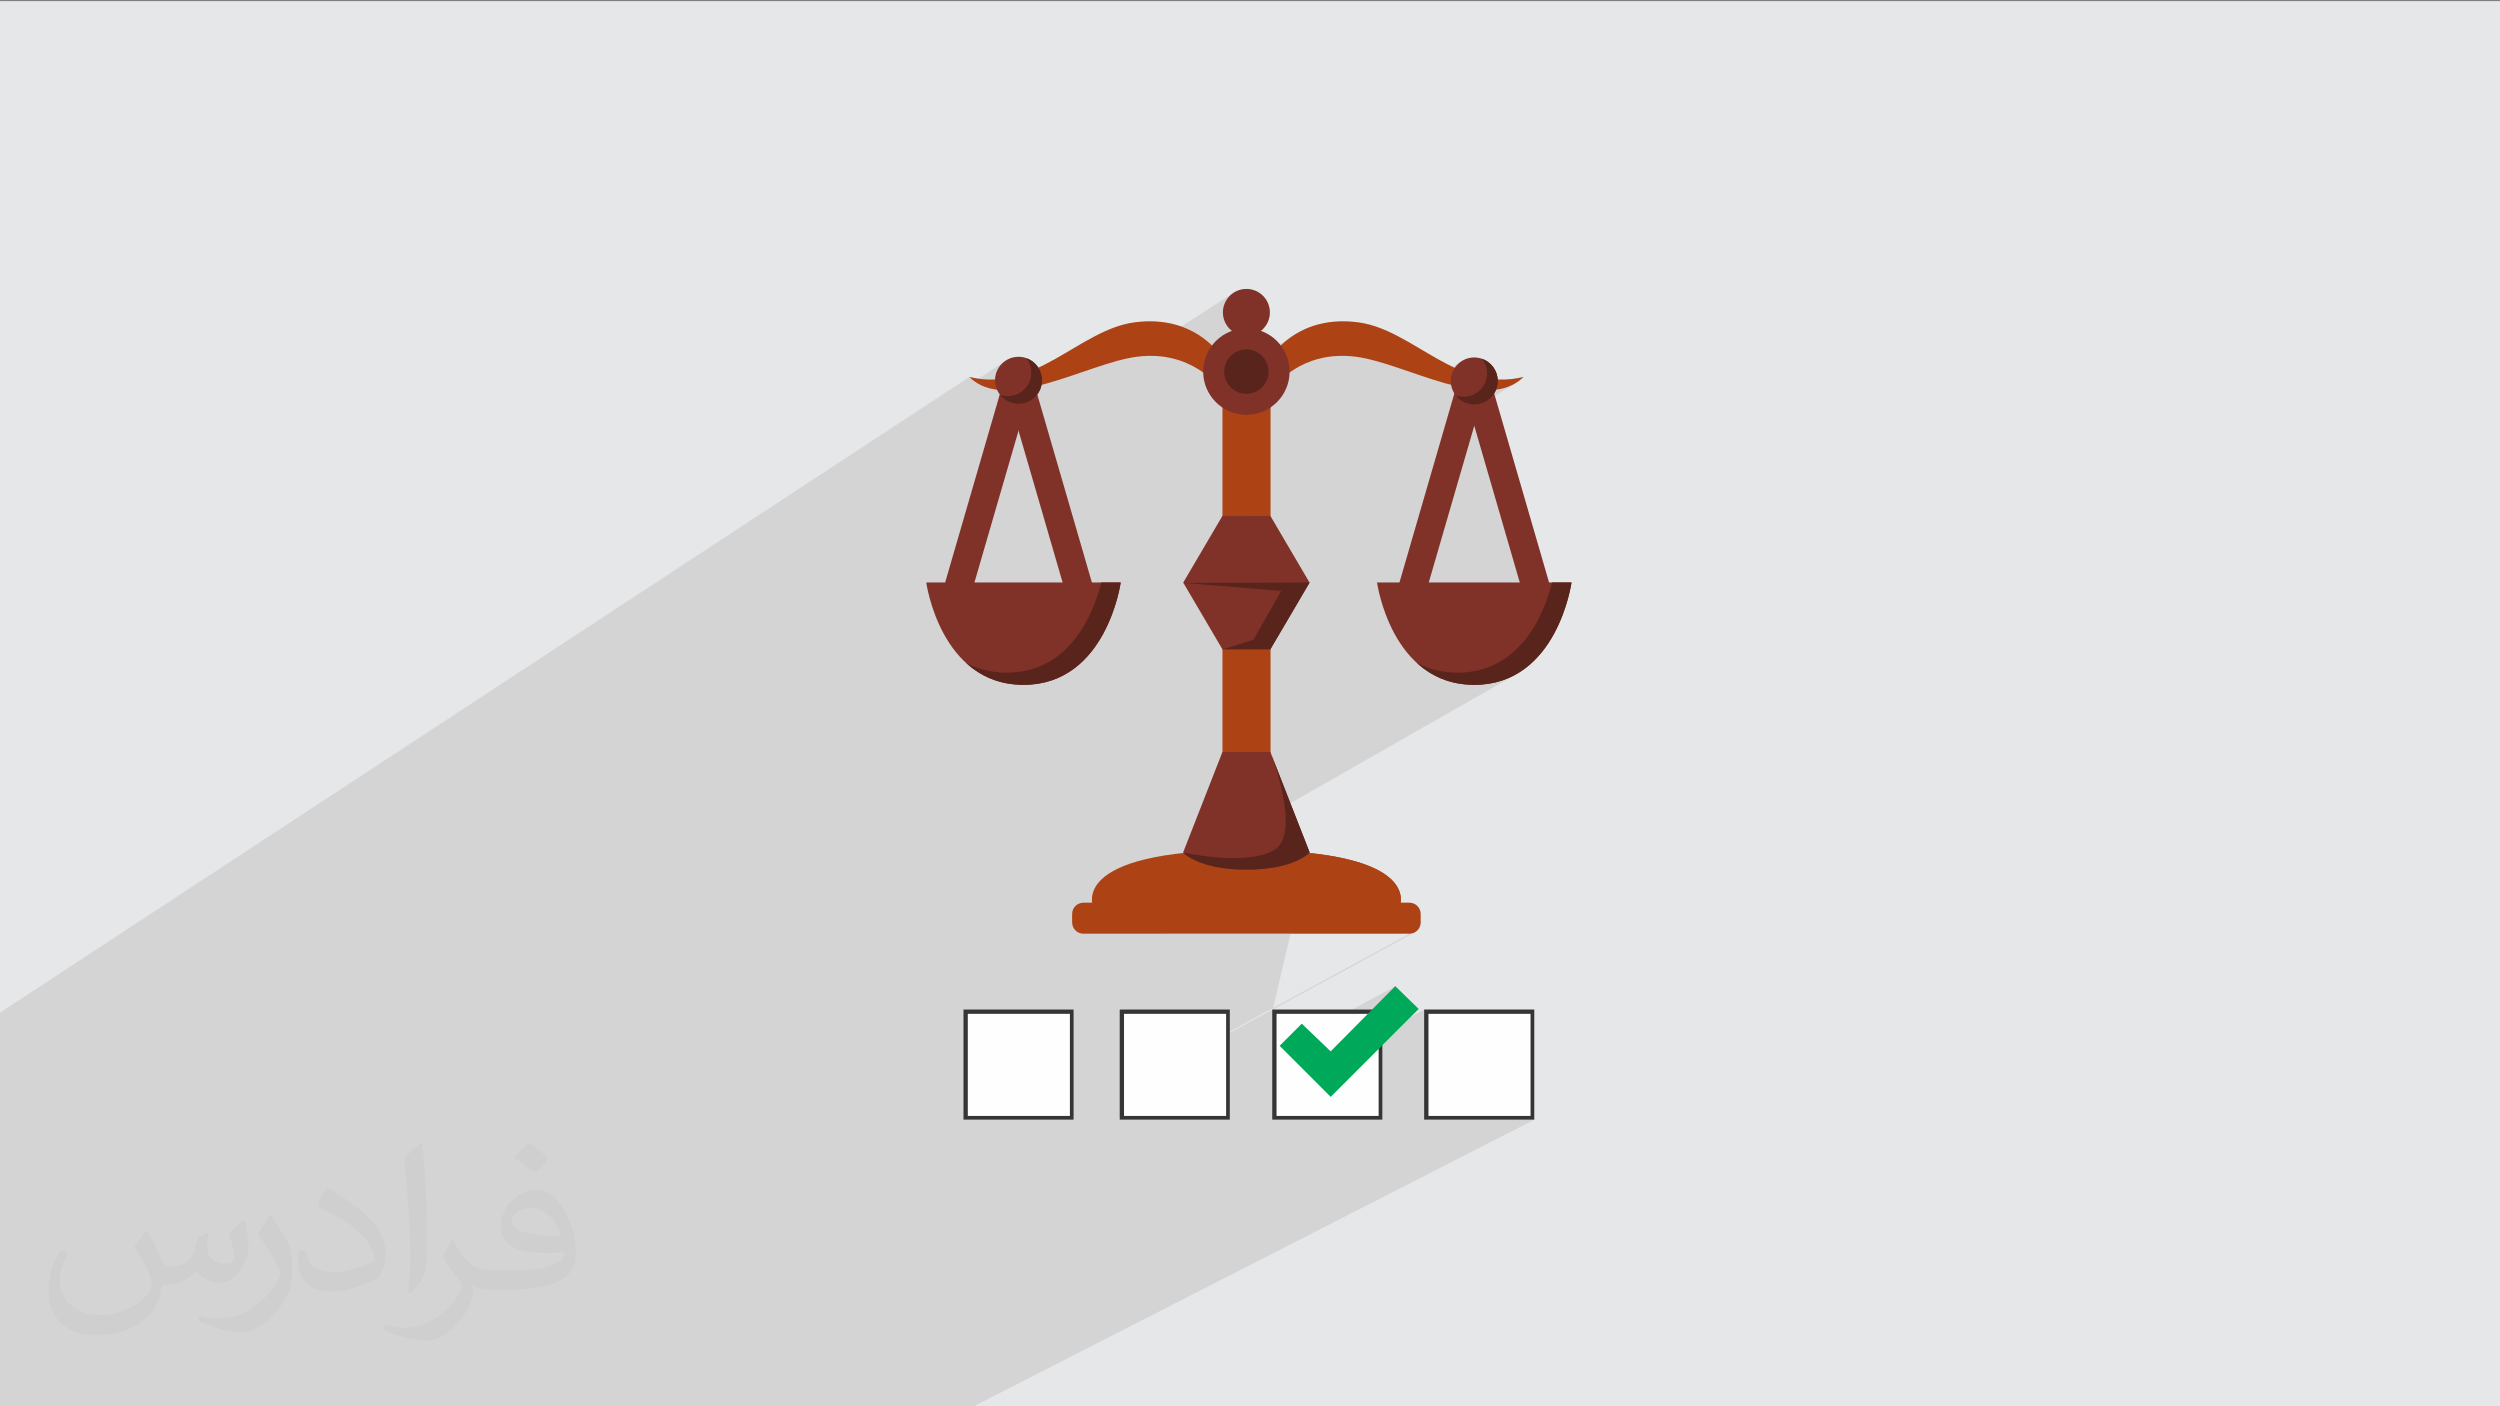 <?xml version="1.0" encoding="UTF-8"?>
<!DOCTYPE svg PUBLIC "-//W3C//DTD SVG 1.1//EN" "http://www.w3.org/Graphics/SVG/1.1/DTD/svg11.dtd">
<!-- Creator: CorelDRAW -->
<svg xmlns="http://www.w3.org/2000/svg" xml:space="preserve" width="3.703in" height="2.083in" version="1.1" style="shape-rendering:geometricPrecision; text-rendering:geometricPrecision; image-rendering:optimizeQuality; fill-rule:evenodd; clip-rule:evenodd"
viewBox="0 0 3703.33 2083.33"
 xmlns:xlink="http://www.w3.org/1999/xlink"
 xmlns:xodm="http://www.corel.com/coreldraw/odm/2003">
 <rect x="0" y="0" width="3703.33" height="2083.33" fill="#808080" stroke="none"/>
 <defs>
  <style type="text/css">
   <![CDATA[
    .str0 {stroke:#803229;stroke-width:41.67;stroke-miterlimit:2.613}
    .fil6 {fill:none}
    .fil5 {fill:#00A859}
    .fil0 {fill:#E6E7E8}
    .fil3 {fill:#FEFEFE}
    .fil4 {fill:#373435;fill-rule:nonzero}
    .fil9 {fill:#59241C;fill-rule:nonzero}
    .fil8 {fill:#803229;fill-rule:nonzero}
    .fil7 {fill:#AD4315;fill-rule:nonzero}
    .fil2 {fill:#373435;fill-opacity:0.031}
    .fil1 {fill:#373435;fill-opacity:0.102}
   ]]>
  </style>
 </defs>
 <g id="Layer_x0020_1">
  <polygon class="fil0" points="-4.17,1.67 3704.16,1.67 3704.16,2085 -4.17,2085 "/>
  <path class="fil1" d="M-4.17 1935.91l0 0 0 0 0 0 0 0 0 0 0 -0.01 0 0 0 0 0 -0.01 0 -0.01 0 0 0 0 0 -0.01 0 -0.01 0 -0.01 0 -0.01 0 -0.01 0 -0.01 0 0 0 0 0 0 0 -0.01 0 0 0 0 0 -0.01 0 -0.01 0 0 0 -0.01 0 -0.01 0 -0.01 0 -0.01 0 -0.01 0 -0.01 0 -0.01 0 0 0 0 0 -0.01 0 -0.01 0 0 0 -0.01 0 -0.01 0 -0.01 0 -0.01 0 -0.01 0 -0.01 0 -0.01 0 -0.01 0 -0.01 0 -0.01 0 -0.01 0 -0.01 0 -0.01 0 0 0 -0.01 0 0 0 0 0 -0.01 0 0 0 -0.03 0 -0.04 0 -0.04 0 -0.02 0 -0.01 0 -0.01 0 -0.01 0 -0.03 0 -0.04 0 -0.04 0 -0.04 0 0 0 0 0 -0.03 0 -0.01 0 -0.04 0 0 0 -0.04 0 -0.05 0 -0.01 0 0 0 -0.03 0 -0.02 0 -0.03 0 -0.02 0 -0.03 0 -0.05 0 -0.02 0 -0.02 0 0 0 -0.05 0 0 0 -0.05 0 -0.05 0 -0.04 0 -0.01 0 -0.01 0 -0.04 0 -0.04 0 -0.01 0 -0.01 0 -0.06 0 -0.06 0 0 0 -0.04 0 -0.02 0 -0.03 0 -0.03 0 -0.01 0 -0.01 0 -0.04 0 -0.07 0 -0.06 0 -0.04 0 -0.02 0 -0.01 0 -0.04 0 -0.01 0 -0.07 0 -0.07 0 -0.06 0 -0.07 0 -0.04 0 -0.04 0 -0.07 0 -0.07 0 -0.07 0 -0.07 0 0 0 -0.07 0 -0.08 0 -0.01 0 0 0 -0.05 0 -0.02 0 -0.04 0 -0.04 0 -0.06 0 -0.02 0 -0.01 0 -0.12 0 -0.04 0 0 0 -0.05 0 -0.03 0 -0.01 0 -0.04 0 -0.03 0 -0.02 0 -0.05 0 -0.01 0 -0.07 0 -0.02 0 -0.01 0 -0.07 0 -0.04 0 -0.02 0 -0.02 0 -0.07 0 -0.02 0 -0.09 0 -0.01 0 -0.01 0 -0.07 0 -0.09 0 -0.03 0 -0.06 0 -0.04 0 -0.06 0 -0.03 0 -0.01 0 -0.05 0 -0.1 0 -0.04 0 -0.06 0 -0.09 0 -0.04 0 -0.03 0 0 0 -0.06 0 -0.07 0 -0.05 0 -0.02 0 -0.07 0 -0.07 0 -0.07 0 -0.04 0 -0.03 0 -0.07 0 -0.07 0 -0.07 0 -0.07 0 -0.07 0 -0.02 0 -0.05 0 -0.07 0 0 0 -0.02 0 -0.06 0 -0.07 0 -0.08 0 -0.02 0 -0.05 0 -0.01 0 -0.04 0 -0.04 0 -0.07 0 -0.02 0 -0.06 0 -0.05 0 -0.03 0 -0.07 0 -0.02 0 -0.06 0 -0.06 0 -0.02 0 -0.04 0 -0.02 0 -0.01 0 -0.01 0 -0.04 0 -0.04 0 -0.08 0 -0.07 0 -0.02 0 -0.06 0 -0.08 0 -0.08 0 -0.07 0 0 0 -0.08 0 -0.08 0 -0.08 0 -0.06 0 -0.02 0 -0.08 0 -0.09 0 -0.08 0 -0.04 0 -0.04 0 -0.08 0 -0.08 0 -0.25 0 -0.08 0 -0.08 0 -0.01 0 -0.08 0 -0.08 0 -0.08 0 -0.07 0 -0.02 0 -0.08 0 -0.09 0 -0.09 0 -0.05 0 -0.3 0 -0.03 0 -0.06 0 -0.09 0 -0.09 0 -0.09 0 -0.07 0 -0.5 0 -0.11 0 -0.02 0 -0.02 0 -0.04 0 -0.04 0 -0.04 0 -1.66 0 -0.89 0 -0.73 0 -2.67 0 -0.9 0 -0.28 0 -1.86 0 -0.02 0 -0.15 0 -0.09 0 -0.54 0 -0.57 0 -0.11 0 -0.74 0 -0.16 0 -0.21 0 -0.37 0 -0.65 0 -0.1 0 -0.1 0 -0.61 0 -0.04 0 -0.58 0 -0.17 0 -0.02 0 -1.31 0 -0.19 0 -0.19 0 -18.57 0 -6.3 0 -5.15 0 -4.33 0 -1.93 0 -2.93 0 -0.65 0 -18.41 0 -0.24 0 -65.24 0 -3.08 0 -24.39 0 -0.25 0 -3.58 0 -0.25 0 -7.75 0 -0.77 0 -14.77 0 -16.33 0 -2.63 0 -24.77 0 -6.07 0 -15.67 0 -4.78 0 -2.33 0 -1.6 0 -28.31 0 -10.35 0 -3.13 0 -2.34 0 -29.11 0 0 0 0 0 -0.01 0 0 0 -0.01 0 -0.01 0 -0.01 0 -0.01 0 -0.02 0 -0.02 0 -0.01 0 -0.01 0 -0.03 0 0 0 -0.02 0 -0.02 0 -0.01 0 -0.03 0 -0.01 0 -0.01 0 -0.02 0 -0.03 0 -0.04 0 -0.02 0 -0.01 0 -0.04 0 0 0 -0.04 0 -0.04 0 0 0 -0.05 0 -0.04 0 -0.05 0 -0.01 0 -0.01 0 -0.01 0 -0.02 0 0 0 0 0 -0.01 0 -0.01 0 -0.02 0 -0.01 0 -0.01 0 -0.02 0 -0.01 0 -0.01 0 0 0 0 0 -0.01 0 -0.01 0 -0.01 0 -0.01 0 -0.01 0 -0.02 0 -0.01 0 0 0 -0.01 0 -0.02 0 0 0 -0.01 0 -0.01 0 -0.01 0 -0.02 0 -0.01 0 -0.02 0 -0.01 0 -0.02 0 -0.01 0 -0.02 0 -0.01 0 -0.01 0 -0.02 0 0 0 0 0 -0.02 0 -0.01 0 -0.01 0 -0.02 0 -0.02 0 -0.01 0 0 0 -0.02 0 0 0 -0.01 0 -0.01 0 -0.02 0 -0.01 0 -0.02 0 -0.01 0 -0.02 0 -0.02 0 0 0 -0.01 0 -0.02 0 -0.01 0 -0.02 0 -0.02 0 -0.02 0 -0.02 0 -0.02 0 -0.02 0 -0.01 0 -0.01 0 -0.02 0 -0.02 0 -0.04 0 -0.01 0 -0.04 0 -0.02 0 -0.02 0 -0.05 0 -0.05 0 -0.05 0 -0.04 0 0 0 -0.05 0 -0.05 0 -0.03 0 -0.02 0 -0.11 0 -0.03 0 -0.02 0 -0.05 0 -0.06 0 -0.06 0 -0.06 0 -0.06 0 -0.02 0 -0.04 0 -0.11 0 -0.06 0 -0.06 0 -0.06 0 0 0 -0.06 0 -0.06 0 -0.06 0 -0.07 0 -0.06 0 -0.05 0 -0.02 0 -0.03 0 -0.04 0 -0.07 0 -0.07 0 -0.06 0 -0.01 0 -0.07 0 -0.03 0 -0.04 0 -0.07 0 -0.02 0 -0.04 0 -0.07 0 -0.07 0 -0.06 0 -0.01 0 -0.02 0 -0.05 0 -0.01 0 -0.07 0 -0.09 0 -0.05 0 -0.08 0 -0.06 0 -0.01 0 -0.02 0 -0.04 0 -0.02 0 -0.07 0 -0.08 0 -0.08 0 -0.01 0 -0.07 0 -0.04 0 -0.01 0 -0.03 0 -0.08 0 -0.04 0 -0.04 0 -0.08 0 -0.08 0 -0.08 0 -0.03 0 -0.06 0 -0.21 0 -0.22 0 -0.06 0 -0.02 0 -0.04 0 -0.06 0 -0.06 0 -0.06 0 -0.01 0 -0.04 0 -0.04 0 -0.02 0 -0.02 0 -0.03 0 -0.06 0 -0.06 0 -0.02 0 -0.03 0 -0.06 0 -0.01 0 -0.05 0 -0.06 0 -0.1 0 -0.02 0 -0.06 0 -0.06 0 -0.06 0 -0.06 0 -0.05 0 -0.01 0 -0.06 0 -0.06 0 -0.06 0 -0.06 0 -0.06 0 0 0 -0.06 0 -0.06 0 -0.06 0 -0.06 0 -0.06 0 -0.02 0 -0.04 0 -0.07 0 -0.06 0 -0.06 0 -0.06 0 -0.03 0 -0.04 0 -0.06 0 -0.06 0 -0.06 0 -0.06 0 -0.04 0 -0.02 0 -0.06 0 -0.07 0 -0.06 0 -0.06 0 -0.06 0 -0.01 0 -0.06 0 -0.07 0 -0.07 0 -0.06 0 -0.06 0 -0.01 0 -0.06 0 -0.06 0 -0.06 0 -0.07 0 -0.07 0 -0.02 0 -0.05 0 -0.07 0 -0.07 0 -0.06 0 -0.05 0 -0.02 0 -0.04 0 -0.04 0 -0.07 0 -0.04 0 -0.04 0 -0.04 0 -0.04 0 -0.04 0 -0.04 0 -0.02 0 -0.02 0 -0.04 0 -0.04 0 -0.04 0 -0.04 0 -0.04 0 -0.04 0 -0.07 0 -0.02 0 -0.02 0 -0.02 0 -0.02 0 -0.04 0 -0.04 0 -0.04 0 -0.04 0 -0.04 0 -0.04 0 0 0 -0.04 0 -0.02 0 -0.02 0 -0.04 0 -0.01 0 -0.03 0 -0.04 0 -0.04 0 -0.04 0 -0.04 0 -0.04 0 -0.04 0 -0.02 0 -0.02 0 -0.04 0 -0.04 0 -0.04 0 -0.04 0 -0.08 0 -0.04 0 -0.44 0 -0.02 0 -0.25 0 -0.04 0 -0.04 0 -0.02 0 -0.15 0 -1.64 0 -21.22 0 -6.21 0 -14.7 0 -9.35 0 -5.83 0 -9.64 1439.96 -944.27 4.95 1.13 4.89 0.93 3.29 0.5 40.72 -26.66 5.82 -3.08 6.41 -1.95 6.87 -0.68 4.56 0.3 4.38 0.86 4.16 1.39 3.91 1.89 3.62 2.34 3.3 2.76 2.93 3.14 2.53 3.48 4.55 -2.17 4.52 -2.25 4.5 -2.32 4.47 -2.38 4.45 -2.44 4.43 -2.48 4.41 -2.52 4.4 -2.54 4.39 -2.57 4.37 -2.58 4.36 -2.58 4.36 -2.58 4.35 -2.56 4.35 -2.54 4.35 -2.51 4.34 -2.47 4.35 -2.43 4.35 -2.37 4.35 -2.31 4.36 -2.24 4.37 -2.16 4.38 -2.07 4.4 -1.97 4.41 -1.87 4.43 -1.76 4.45 -1.63 4.47 -1.5 4.5 -1.36 4.52 -1.22 4.55 -1.06 4.58 -0.9 4.61 -0.73 11.35 -1.21 10.77 -0.45 10.2 0.24 9.63 0.87 9.07 1.43 8.52 1.92 7.97 2.34 2.37 0.86 77.19 -49.69 5.91 -3.2 6.53 -2.03 7.01 -0.71 7.01 0.71 6.53 2.03 5.91 3.2 5.15 4.25 4.25 5.15 3.21 5.91 2.02 6.53 0.71 7.01 -0.24 4.1 -0.7 3.96 -1.13 3.79 -1.54 3.6 -1.92 3.38 -2.27 3.13 -2.6 2.85 -2.89 2.55 4.36 1.74 4.19 2.04 4.02 2.33 3.83 2.61 3.62 2.87 3.41 3.12 3.17 3.35 1.21 1.48 23.21 -14.69 5.83 -3.36 6.36 -3.21 6.89 -2.98 7.43 -2.7 7.97 -2.34 8.52 -1.92 9.07 -1.43 9.63 -0.87 10.2 -0.24 10.77 0.45 11.35 1.21 4.62 0.73 4.59 0.9 4.56 1.07 4.54 1.22 4.51 1.37 4.48 1.51 4.47 1.64 4.44 1.76 4.43 1.88 4.41 1.98 4.4 2.08 4.39 2.17 4.38 2.25 4.37 2.31 4.37 2.38 4.36 2.44 4.36 2.48 4.36 2.52 4.36 2.55 4.37 2.57 4.37 2.59 4.38 2.59 4.39 2.58 4.4 2.57 4.42 2.55 4.43 2.52 4.45 2.49 4.47 2.44 4.49 2.39 4.52 2.32 4.54 2.25 1.25 0.6 15.59 -9.59 3.83 -1.79 4.07 -1.32 4.27 -0.82 4.44 -0.28 5.49 0.43 5.22 1.25 4.88 2 4.47 2.69 4.01 3.31 3.47 3.86 2.87 4.35 2.2 4.77 0.07 0.19 0.07 0.19 0.46 1.35 0 0.02 0.06 0.17 0.18 0.62 0.01 0.03 0.18 0.65 0.03 0.11 0.2 0.81 0.09 0.41 0.09 0.41 0.16 0.82 0.02 0.12 0.22 1.36 0.02 0.18 0 0.02 0.04 0.31 0.04 0.31 0.04 0.31 0.04 0.31 0.03 0.31 0.03 0.31 0.02 0.31 0.02 0.32 4.61 0.14 4.65 -0.03 4.7 -0.19 4.75 -0.37 4.8 -0.55 4.85 -0.74 4.91 -0.93 4.96 -1.13 -4.31 3.94 -4.55 3.44 -4.78 2.98 -37.9 23.06 -0.07 0.06 -1.19 0.89 -0.09 0.07 -0.59 0.41 -0.06 0.04 -0.33 0.22 -1.93 1.18 0.19 -0.11 -5.22 3.17 5.22 -3.17 0.03 -0.02 0.04 -0.02 0.03 -0.02 1.31 -0.8 0.03 -0.02 -0.03 0.02 -1.31 0.8 -0.03 0.02 -0.04 0.02 -5.25 3.19 0 0.01 0.59 2.03 76.43 263.13 0.38 0 25.76 0 28.78 0 -0.06 0.44 -0.2 1.27 -0.35 2.05 -0.52 2.77 -0.7 3.43 -0.9 4.05 -1.11 4.6 -1.33 5.1 -1.58 5.55 -1.84 5.93 -2.11 6.27 -2.39 6.55 -2.69 6.77 -3.01 6.94 -3.34 7.05 -3.69 7.1 -4.05 7.1 -4.43 7.05 -4.81 6.94 -5.22 6.77 -5.64 6.55 -6.07 6.27 -6.53 5.93 -6.99 5.55 -7.47 5.1 -7.96 4.6 -331.52 189.1 28.62 73.13 -0.02 0.02 -214.03 120.36 0.05 0 0.29 0 0.28 0 0.29 0 186.88 0 174 0 -197.42 107.44 -68.62 37.35 0 1.77 62.87 -34.2 0.74 0 1.99 0 0.91 0 1.04 0 113.22 0 64.32 -34.62 34.63 33.71 -11.31 11.31 19.52 -10.41 2.73 0 0.91 0 159.45 0 0 163.09 -833.9 426.35 -151.18 0 -57.43 0 -79.04 0 -72.14 0 -41.13 0 -17.15 0 -13.37 0 -0.83 0 -2.46 0 -8.93 0 -60.61 0 -27.08 0 -37.91 0 -63.34 0 -1.79 0 -0.82 0 -1.8 0 -0.67 0 -2.95 0 -53.74 0 -89.41 0 -54.37 0 -0.82 0 -2.46 0 -61.62 0 -53.58 0 -0.26 0 -3.68 0 -0.26 0 -0.04 0 0 0 -0.02 0 -85.94 0 -0.82 0 -2.46 0 -17.98 0 -28.93 0 -11.74 0 -12.98 0 -0.22 0 -0.13 0 -0.07 0 -0.19 0 -0.18 0 -0.01 0 -0.16 0 -0.15 0 -0.05 0 -0.09 0 -0.21 0 -0.02 0 -0.09 0 -0.08 0 -0.01 0 -0.05 0 -0.06 0 -0.02 0 -0.04 0 -2.23 0 -1.88 0 -0.01 0 -0.37 0 -2.56 0 -0.21 0 -4.98 0 -0.02 0 -3.2 0 -1.96 0 -0.12 0 -0.02 0 -0.08 0 -1.65 0 -3.42 0 -0.74 0 -4.6 0 -1.12 0 -4.39 0 -1.83 0 -3.54 0 -3.17 0 -2.37 0 -3.98 0 -52.56 0 -10.11 0 -13.37 0 -21.01 0 -0.31 0 -25.43 0 -119.65 0 -0.31 0 -28.26 0 0 -5.39 0 -4.42 0 -30.64 0 -17.84 0 -0.02 0 -0.21 0 -0.11 0 -0.4 0 -68.19 0 -18.86 0 -2.8 0 0 0 -0.01 0 -0.01 0 -0.01 0 0 0 -0.01 0 -0.02 0 -0.02 0 -0.01 0 0 0 0 0 -0.02 0 -0.04 0 -0.01 0 0 0 0 0 0 0 -0.01 0 0 0 -0.01 0 0 0 0 0 -0.01 0 0 0 0 0 0 0 0 0 -0.01 0 0 -0.07 0.1zm2206.11 -1341.79l-5.94 3.61m6.95 -4.25l-0.3 0.2m-0.03 0.02l-1.33 0.81m1.33 -0.81l-0.34 0.22 -0.34 0.21m-316.59 901.44l211.76 -115.2 2.47 -2.04 2.04 -2.47 1.54 -2.83 0.97 -3.13 0.34 -3.37 0 -12.52 -0.34 -3.37 -0.97 -3.13 -1.54 -2.84 -2.04 -2.47 -2.47 -2.04 -2.84 -1.54 -3.13 -0.97 -3.37 -0.34 -12.92 0 0.02 -0.12 0 -0.05 0.12 -1.04 0 -0.06 0.09 -1.15 0.06 -1.14 0 -0.06 -0.05 -3.14 -0.38 -3.41 -0.78 -3.64 -1.26 -3.83 -1.81 -3.98 -2.44 -4.1 -3.16 -4.19 -3.93 -4.22 -4.8 -4.24 -5.73 -4.21 -6.74 -4.14 -7.83 -4.04 -8.98 -3.9 -10.22 -3.72 -11.54 -3.51 -12.93 -3.26 -0.57 -0.13 -2.78 -0.62 -2.85 -0.61 -2.9 -0.59 -2.96 -0.58 -3.03 -0.57 -3.09 -0.56 -3.15 -0.54 -3.21 -0.53 -0.11 -0.02 -0.78 -0.13 -0.79 -0.12 -0.79 -0.12 -0.8 -0.12 -0.8 -0.12 -0.8 -0.12 -0.81 -0.12 -0.81 -0.12 -1.47 -0.21 -0.71 -0.1 -0.71 -0.1 -0.72 -0.1 -0.72 -0.1 -0.72 -0.1 -0.72 -0.1 -0.73 -0.09 -0.73 -0.1 -0.6 -0.08 -0.84 -0.11 -0.84 -0.11 -0.85 -0.11 -0.85 -0.11 -0.85 -0.11 -0.85 -0.1 -0.86 -0.11 -0.87 -0.1 -0.17 -0.02 -0.72 -0.09 -0.73 -0.08 -0.73 -0.09 -0.73 -0.08 -0.73 -0.09 -0.74 -0.08 -0.74 -0.08 -0.74 -0.08 -0.02 0.01 -1.58 -0.18 0.09 -0.09 0.06 -0.06 0.03 -0.03 0.08 -0.08 0.07 -0.07 0.01 0 0.06 -0.07 0.06 -0.06 0.11 -0.11 0.04 -0.04 0 -0.01 0.04 -0.04 0.03 -0.04 0.01 0 0.02 -0.02 0.02 -0.02 0.01 -0.01 -0.01 0.01m-0.06 0.01l0.01 0m-213.93 120.3l213.93 -120.3m-0.35 0.37l0.01 0m-213.29 119.94l213.28 -119.93m-213.28 119.93l0 0 0 0z"/>
  <path class="fil2" d="M218.96 1825.31c6.98,10.94 11.98,20.94 15.94,31.98 3.02,6.98 5,18.96 21.04,18.96 5,0 11.04,-0.94 16.98,-5 6.98,-2.92 12.19,-8.96 14.17,-16.98l5.94 -20.94 15 -7.08 1.04 1.04c-1.98,8.02 -1.98,15 -1.98,21.04 0,17.92 15,23.96 26.98,23.96 6.98,0 13.02,-3.02 13.02,-10 0,-8.02 -4.06,-21.98 -8.02,-35 6.98,-6.98 13.96,-13.96 22.08,-20l1.04 1.04c3.96,15 5.94,30 5.94,40 0,10 -3.96,20 -7.92,26.98 -7.19,13.96 -20.1,25 -36.15,25 -11.98,0 -25,-6.04 -34.06,-16.98l-0.94 0c-9.17,10.94 -22.08,20 -43.13,20l-6.98 0c-1.04,13.96 -4.06,23.96 -9.06,33.02 -12.92,25 -50.1,41.98 -85.1,41.98 -49.06,0 -73.13,-28.02 -73.13,-66.04 0,-23.02 6.98,-45 19.06,-60l10 4.06c-7.08,13.96 -11.98,26.98 -11.98,40 0,35 29.06,51.98 61.04,51.98 30,0 68.13,-20 75.1,-41.98 -1.98,-25 -11.98,-36.04 -26.04,-59.06 4.06,-6.98 10.1,-15 17.08,-23.02l0.94 0 0 0 0 0 2.08 1.04 0 0 0 0 0 0 0 0 0 0 0.02 0 0 0 0 0 0 0 0 0zm563.85 -132.08c10,6.04 20,14.06 30,23.02 -6.04,8.02 -12.08,15 -21.04,21.04 -10,-8.02 -20,-15 -30.1,-21.98 7.08,-8.02 14.06,-15 20.1,-22.08l1.04 0 0 0 0 0 0 0zm4.9 96.04c-16.98,0 -30.1,11.04 -30.1,19.06 0,16.98 33.13,22.92 73.13,22.92 -5,-20 -21.98,-41.98 -43.02,-41.98l0 0 -0.01 0zm-37.09 93.02c22.19,0 41.15,-1.04 55.1,-3.96 16.04,-4.06 30,-12.08 30,-18.02 0,-1.98 0,-3.02 -0.94,-5 -9.06,0.94 -19.06,0.94 -29.06,0.94 -28.96,0 -52.08,-6.98 -60.1,-22.92 -1.98,-4.06 -3.96,-10 -3.96,-15 0,-16.04 6.98,-32.08 18.96,-42.08 10.1,-8.96 21.15,-13.96 33.13,-13.96 20,0 36.98,16.98 48.02,41.98 6.15,14.06 11.15,30 11.15,51.04 0,13.96 -4.06,25 -12.19,33.96 -15.94,15 -45,21.04 -90.1,21.04l-20 0 0 0 -5 0c-10.94,0 -18.96,-1.98 -25,-6.98l-0.94 0c0,1.98 0.94,5 0.94,6.98 0,10 -3.02,23.02 -10,33.02 -20.1,30 -42.08,43.02 -60.1,43.02 -18.96,0 -42.08,-7.08 -63.13,-17.08l4.06 -6.98c6.98,3.02 15.94,5 28.96,5 34.17,0 78.13,-33.02 84.17,-63.96 -1.04,-3.02 -3.02,-6.04 -7.08,-10 -10,-11.98 -15.94,-21.98 -21.98,-31.98 5,-10.1 10,-18.02 14.06,-25.1l1.98 0c13.96,29.06 28.13,46.04 57.08,46.04l4.06 0 0 0 20.94 0 0 0 0 0 -3.02 0 0 0 0 0 0 0 0 0 0 -0.01 -0.01 0.01zm-146.15 31.04c1.98,-14.06 3.02,-29.06 3.02,-43.02l0 -21.04c0,-38.96 -5,-96.04 -9.06,-133.02 7.08,-8.02 17.08,-16.98 25.1,-23.02l1.98 1.04c5,46.98 6.98,101.04 6.98,151.04 0,13.02 -0.94,25.94 -1.98,35 -1.04,11.98 -8.02,20.94 -22.08,35l-2.92 -1.04 0 0 0 0 -1.04 -0.94 0 0 0 0 0 0 0 0 0 0zm-151.15 -62.08c0.94,18.02 10,33.02 40.94,33.02 20,0 36.15,-5 55.1,-13.96 3.02,-1.98 5,-3.02 5,-5 0,-11.98 -8.96,-26.98 -23.96,-41.04 -14.06,-13.02 -34.17,-25 -51.15,-31.98 -5.94,-3.02 -8.02,-5 -8.02,-8.02 0,-5 7.08,-16.98 13.02,-23.96l1.98 0c20,10.94 43.13,26.98 60.1,43.96 15.1,16.04 25.1,33.02 25.1,51.04 0,13.02 -4.06,25.94 -11.04,38.02 -21.98,10.94 -46.15,20 -70.1,20 -29.06,0 -48.13,-13.02 -48.13,-45 0,-3.02 0,-9.06 1.15,-16.04l10 0 0 0 0 0 0 -1.04 0 0 0 0 0 0 0 0 0 0 0.01 0zm-52.19 -51.98l18.02 29.06c6.98,10.94 13.02,21.98 13.02,40.94l0 24.06c0,18.96 -11.98,38.96 -31.98,60 -15,13.96 -29.06,20 -42.19,20 -18.96,0 -40,-6.04 -65,-16.98l3.02 -7.08c8.02,2.08 16.98,4.06 28.02,4.06 35,0 72.08,-26.04 88.13,-58.02 1.98,-4.06 3.02,-6.98 3.02,-8.96 0,-4.06 -1.98,-8.02 -4.06,-11.04 -8.96,-16.98 -18.96,-33.02 -30,-46.98 6.04,-9.06 12.08,-18.02 18.02,-27.08l1.98 0 0 0 0 0 0 -1.98 0 0 0 0 0 0 0 0 0.01 0 -0.01 0z"/>
  <g id="_1852660639824">
   <rect class="fil3" x="1888.26" y="1498.29" width="157.63" height="157.63"/>
   <path class="fil4" d="M1888.26 1495.56l159.45 0 0 163.09 -163.09 0 0 -163.09 2.73 0 0.91 0 0 0zm153.98 6.38l-151.25 0 0 151.25 151.25 0 0 -151.25z"/>
   <rect class="fil3" x="2113.31" y="1498.29" width="157.63" height="157.63"/>
   <path class="fil4" d="M2113.31 1495.56l159.45 0 0 163.09 -163.09 0 0 -163.09 2.73 0 0.91 0 0 0zm153.98 6.38l-151.25 0 0 151.25 151.25 0 0 -151.25z"/>
   <rect class="fil3" x="1430.87" y="1498.29" width="157.63" height="157.63"/>
   <path class="fil4" d="M1430.87 1495.56l159.45 0 0 163.09 -163.09 0 0 -163.09 2.73 0 0.91 0 0 0zm153.98 6.38l-151.25 0 0 151.25 151.25 0 0 -151.25z"/>
   <rect class="fil3" x="1662.3" y="1498.29" width="157.63" height="157.63"/>
   <path class="fil4" d="M1662.3 1495.56l159.45 0 0 163.09 -163.09 0 0 -163.09 2.73 0 0.91 0 0 0zm153.98 6.38l-151.25 0 0 151.25 151.25 0 0 -151.25z"/>
   <polygon class="fil5" points="1971.17,1624.94 1967.53,1621.3 1895.55,1549.31 1928.35,1516.52 1971.17,1557.52 2066.84,1460.94 2101.47,1494.65 "/>
  </g>
  <line class="fil6 str0" x1="2183.91" y1="556.05" x2="2086.59" y2= "891.11" />
  <line class="fil6 str0" x1="2183.91" y1="556.05" x2="2281.22" y2= "891.11" />
  <line class="fil6 str0" x1="1508.74" y1="563.37" x2="1411.43" y2= "898.43" />
  <line class="fil6 str0" x1="1508.74" y1="563.37" x2="1606.07" y2= "898.43" />
  <path class="fil7" d="M1805.06 573.22l0 -50.1c0,0 -38.04,-57.52 -125.26,-45.46 -80.87,11.19 -146.59,104.84 -244.01,80.72 54.74,54.74 174.43,-20.42 248.56,-29.91 80.94,-10.36 120.7,44.75 120.7,44.75l0.01 0z"/>
  <path class="fil7" d="M1887.59 573.22l0 -50.1c0,0 38.04,-57.52 125.26,-45.46 80.88,11.19 146.59,104.84 244.01,80.72 -54.73,54.74 -174.42,-20.42 -248.56,-29.91 -80.94,-10.36 -120.7,44.75 -120.7,44.75l-0.01 0z"/>
  <polygon class="fil7" points="1881.78,955.48 1810.87,955.48 1810.87,1191.9 1881.78,1191.9 "/>
  <polygon class="fil7" points="1881.78,1123.94 1846.51,1123.94 1846.51,949.66 1881.78,949.66 "/>
  <polygon class="fil7" points="1881.78,582.5 1810.87,582.5 1810.87,775.31 1881.78,775.31 "/>
  <path class="fil8" d="M1940.04 862.89c0,0 -0.14,-0.1 -0.38,-0.26l-57.87 -98.45 -35.46 0 -35.46 0 -57.87 98.45c-0.23,0.16 -0.38,0.26 -0.38,0.26l0.11 0.19 -0.11 0.19c0,0 0.15,0.1 0.38,0.26l57.87 98.45 35.46 0 35.46 0 57.87 -98.45c0.24,-0.16 0.38,-0.26 0.38,-0.26l-0.11 -0.19 0.11 -0.19z"/>
  <path class="fil7" d="M1619.94 1345.17l452.77 0c0,0 42.68,-85.87 -226.39,-85.87 -269.07,0 -226.38,85.87 -226.38,85.87z"/>
  <polygon class="fil7" points="1881.78,764.18 1846.51,764.18 1846.51,589.9 1881.78,589.9 "/>
  <path class="fil8" d="M1940.04 1262.83l-58.26 -148.87 -35.46 0 -35.46 0 -58.25 148.87c0,0 22.26,25.49 93.71,25.49 71.44,0 93.71,-25.49 93.71,-25.49l0.01 0z"/>
  <path class="fil8" d="M1910.34 550.49c0,35.36 -28.66,64.02 -64.02,64.02 -35.35,0 -64.02,-28.66 -64.02,-64.02 0,-35.36 28.67,-64.02 64.02,-64.02 35.36,0 64.02,28.66 64.02,64.02z"/>
  <path class="fil8" d="M1881.11 462.81c0,19.22 -15.57,34.8 -34.79,34.8 -19.21,0 -34.79,-15.57 -34.79,-34.8 0,-19.22 15.58,-34.79 34.79,-34.79 19.22,0 34.79,15.57 34.79,34.79z"/>
  <path class="fil8" d="M1543.54 563.37c0,19.22 -15.57,34.79 -34.8,34.79 -19.21,0 -34.79,-15.57 -34.79,-34.79 0,-19.22 15.58,-34.8 34.79,-34.8 19.22,0 34.8,15.57 34.8,34.8z"/>
  <path class="fil9" d="M1520.24 530.56c4.63,5.91 7.42,13.33 7.42,21.43 0,19.22 -15.58,34.79 -34.8,34.79 -4.04,0 -7.89,-0.72 -11.5,-1.98 6.37,8.13 16.26,13.37 27.38,13.37 19.22,0 34.8,-15.57 34.8,-34.79 0,-15.19 -9.74,-28.06 -23.29,-32.81l-0.01 -0.01z"/>
  <path class="fil8" d="M2218.7 564.36c0,19.22 -15.58,34.8 -34.79,34.8 -19.22,0 -34.8,-15.58 -34.8,-34.8 0,-19.22 15.57,-34.79 34.8,-34.79 19.21,0 34.79,15.57 34.79,34.79z"/>
  <path class="fil9" d="M2195.4 531.55c4.63,5.91 7.42,13.33 7.42,21.43 0,19.22 -15.58,34.79 -34.8,34.79 -4.04,0 -7.89,-0.72 -11.49,-1.98 6.37,8.13 16.25,13.37 27.38,13.37 19.21,0 34.79,-15.58 34.79,-34.8 0,-15.18 -9.74,-28.06 -23.3,-32.81l-0.01 0z"/>
  <path class="fil9" d="M1879.2 550.49c0,18.16 -14.72,32.88 -32.88,32.88 -18.16,0 -32.88,-14.72 -32.88,-32.88 0,-18.17 14.72,-32.88 32.88,-32.88 18.16,0 32.88,14.72 32.88,32.88z"/>
  <polygon class="fil9" points="1752.99,863.53 1897.83,875.46 1856.78,947.83 1810.87,961.98 1881.78,961.98 1940.04,862.89 "/>
  <path class="fil9" d="M1846.32 1288.32c71.44,0 93.71,-25.49 93.71,-25.49l-58.26 -148.87c0,0 47.25,120.76 5.61,145.33 -41.64,24.57 -134.78,3.54 -134.78,3.54 0,0 22.26,25.49 93.71,25.49l0.01 0z"/>
  <path class="fil7" d="M1940.87 1263.77c80.06,85.02 -323.1,73.51 -323.1,73.51 0.67,4.88 2.17,7.88 2.17,7.88l452.77 0c0,0 31.68,-63.78 -131.84,-81.39l-0 -0z"/>
  <path class="fil7" d="M2104.49 1366.51c0,9.22 -7.48,16.7 -16.7,16.7l-482.93 0c-9.22,0 -16.7,-7.48 -16.7,-16.7l0 -12.52c0,-9.23 7.48,-16.7 16.7,-16.7l482.93 0c9.22,0 16.7,7.47 16.7,16.7l0 12.52z"/>
  <path class="fil8" d="M1372.05 862.89l288.09 0c0,0 -20.88,151.7 -144.05,151.7 -123.17,0 -144.04,-151.7 -144.04,-151.7z"/>
  <path class="fil9" d="M1631.36 862.89c-10.02,40.22 -43.67,133.61 -140.32,133.61 -23.76,0 -43.67,-5.69 -60.41,-14.8 20.74,19.16 48.46,32.89 85.46,32.89 123.17,0 144.05,-151.7 144.05,-151.7l-28.78 0 -0 0z"/>
  <path class="fil8" d="M2039.86 862.89l288.09 0c0,0 -20.88,151.7 -144.05,151.7 -123.17,0 -144.04,-151.7 -144.04,-151.7z"/>
  <path class="fil9" d="M2299.17 862.89c-10.01,40.22 -43.67,133.61 -140.31,133.61 -23.76,0 -43.68,-5.69 -60.41,-14.8 20.74,19.16 48.46,32.89 85.46,32.89 123.17,0 144.05,-151.7 144.05,-151.7l-28.78 0 -0.01 0z"/>
 </g>
</svg>
